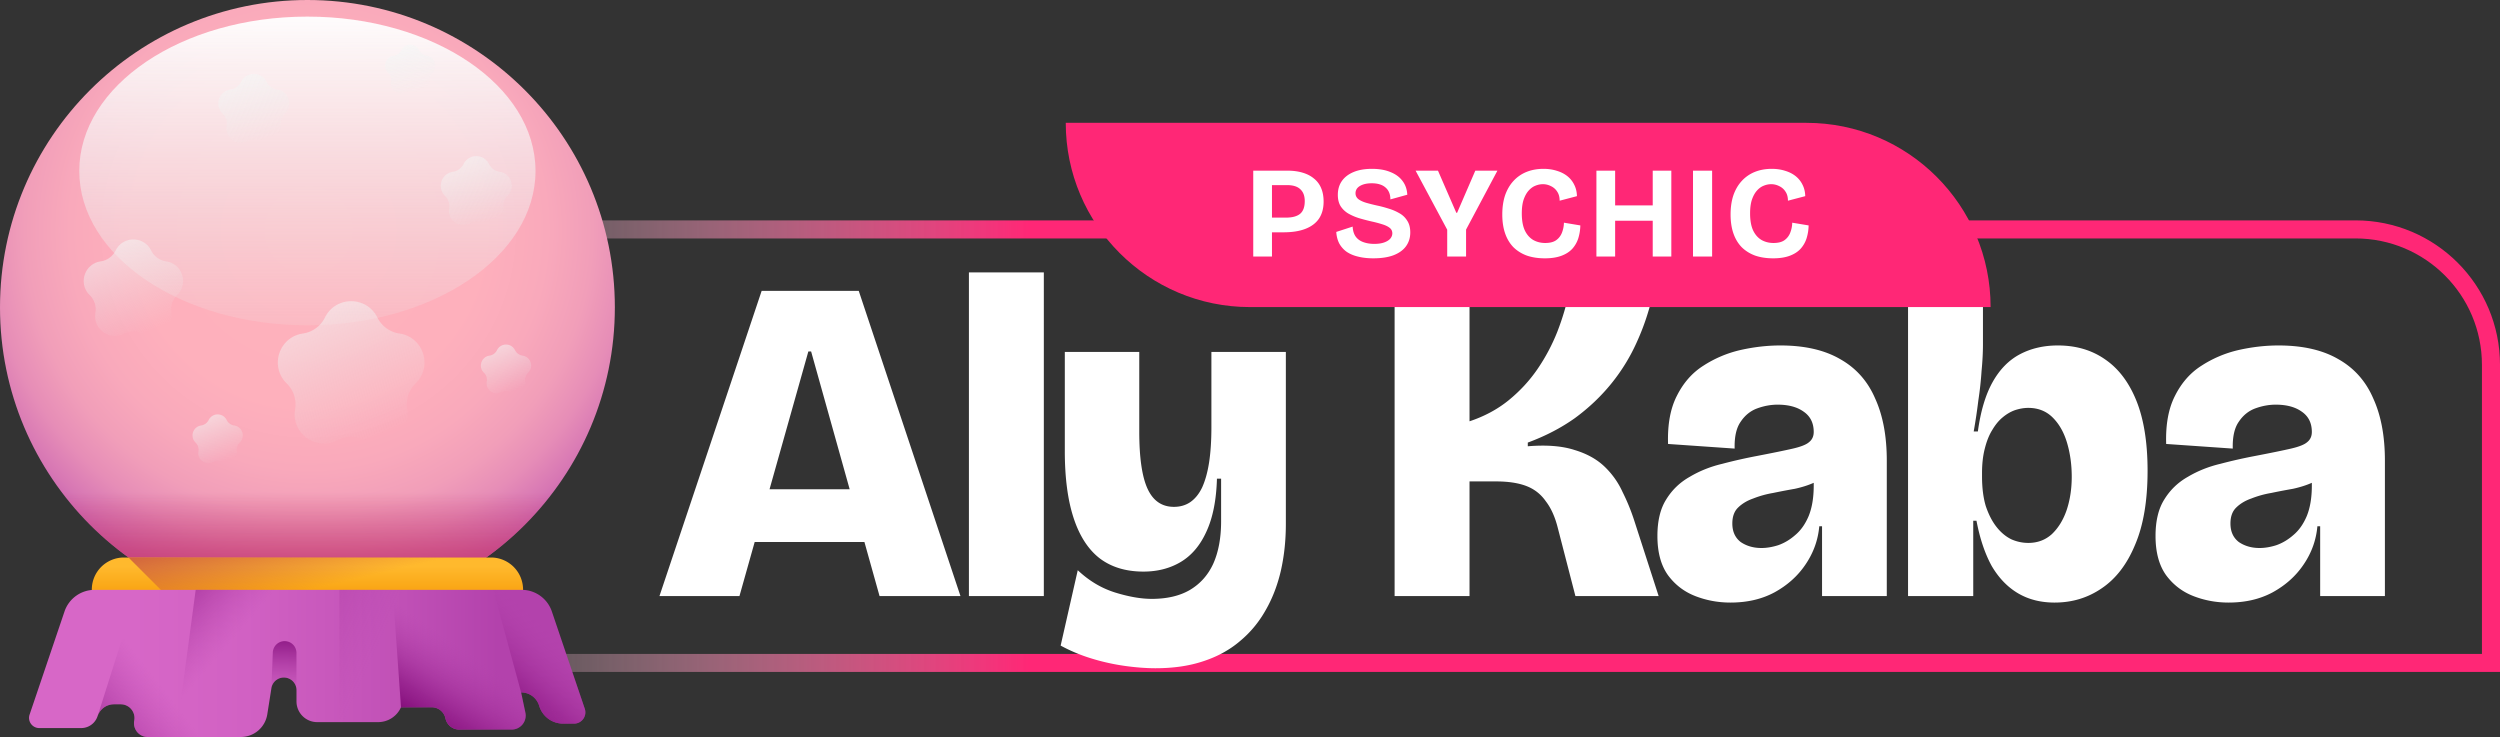 <svg xmlns="http://www.w3.org/2000/svg" width="692" height="204" fill="none"><rect width="100%" height="100%" fill="#333333" stroke="none"/><path stroke="url(#a)" stroke-width="5" d="M652 63.5c20.711 0 37.5 16.79 37.5 37.5v82.5H157c-20.711 0-37.5-16.789-37.5-37.5V63.5z"/><path fill="url(#b)" d="M170.191 85.096c0 46.996-38.098 85.095-85.095 85.095S0 132.093 0 85.096 38.099 0 85.096 0c46.996 0 85.095 38.099 85.095 85.096"/><path fill="url(#c)" d="M9.29 123.784a85 85 0 0 0 15.64 21.485c33.235 33.23 87.113 33.227 120.344-.005a85 85 0 0 0 15.636-21.48z"/><path fill="url(#d)" d="M144.786 165.404H25.41v-2.198a8.89 8.89 0 0 1 8.89-8.89h101.595a8.89 8.89 0 0 1 8.891 8.89z"/><path fill="url(#e)" d="M46.66 165.404h98.125v-2.198a8.89 8.89 0 0 0-8.891-8.89H35.57z"/><path fill="url(#f)" d="M148.133 180.077H22.056a3.184 3.184 0 0 1-3.185-3.184v-4.708a8.49 8.49 0 0 1 8.489-8.487h115.469a8.49 8.49 0 0 1 8.488 8.487v4.708a3.185 3.185 0 0 1-3.184 3.184"/><path fill="url(#g)" d="M151.324 176.893v-4.708a8.49 8.49 0 0 0-8.489-8.487H27.366a8.5 8.5 0 0 0-1.948.227l16.152 16.152h106.57a3.184 3.184 0 0 0 3.184-3.184"/><path fill="url(#h)" d="M148.227 47.32c0-23.596-28.27-42.724-63.143-42.724-34.872 0-63.143 19.128-63.143 42.723 0 23.596 28.271 42.724 63.143 42.724s63.143-19.128 63.143-42.724"/><path fill="url(#i)" d="M104.46 87.89a8.1 8.1 0 0 0 6.096 4.427c6.64.965 9.292 9.127 4.485 13.81a8.1 8.1 0 0 0-2.328 7.167c1.135 6.613-5.806 11.658-11.745 8.534a8.1 8.1 0 0 0-7.535 0c-5.941 3.124-12.883-1.92-11.748-8.534a8.1 8.1 0 0 0-2.328-7.167c-4.807-4.683-2.154-12.845 4.487-13.81a8.09 8.09 0 0 0 6.095-4.428c2.97-6.017 11.551-6.017 14.521 0"/><path fill="url(#j)" d="M41.846 69.347a5.48 5.48 0 0 0 4.129 3c4.5.652 6.295 6.182 3.04 9.355a5.48 5.48 0 0 0-1.577 4.855c.768 4.48-3.935 7.897-7.958 5.782a5.48 5.48 0 0 0-5.105 0c-4.025 2.115-8.727-1.301-7.96-5.782a5.49 5.49 0 0 0-1.576-4.854c-3.256-3.174-1.46-8.704 3.04-9.355a5.49 5.49 0 0 0 4.13-3.001c2.01-4.078 7.824-4.078 9.837 0"/><path fill="url(#k)" d="M135.351 45.406a3.93 3.93 0 0 0 2.951 2.145c3.214.467 4.498 4.417 2.171 6.685a3.92 3.92 0 0 0-1.127 3.467c.55 3.202-2.81 5.644-5.685 4.132a3.92 3.92 0 0 0-3.648 0c-2.875 1.512-6.235-.93-5.686-4.131a3.911 3.911 0 0 0-1.128-3.468c-2.325-2.268-1.041-6.218 2.172-6.685a3.92 3.92 0 0 0 2.951-2.145c1.437-2.912 5.591-2.912 7.029 0"/><path fill="url(#l)" d="M142.552 96.923a2.77 2.77 0 0 0 2.089 1.517c2.275.33 3.185 3.127 1.538 4.731a2.78 2.78 0 0 0-.799 2.456c.389 2.267-1.989 3.994-4.025 2.925a2.78 2.78 0 0 0-2.582 0c-2.036 1.069-4.413-.658-4.025-2.925a2.77 2.77 0 0 0-.798-2.456c-1.646-1.604-.738-4.4 1.538-4.731a2.77 2.77 0 0 0 2.089-1.517c1.018-2.063 3.958-2.063 4.975 0"/><path fill="url(#m)" d="M116.029 13.917a2.77 2.77 0 0 0 2.089 1.517c2.275.332 3.184 3.129 1.538 4.734a2.76 2.76 0 0 0-.799 2.454c.389 2.267-1.991 3.995-4.025 2.925a2.77 2.77 0 0 0-2.582 0c-2.036 1.07-4.414-.659-4.025-2.925a2.77 2.77 0 0 0-.798-2.454c-1.647-1.607-.738-4.402 1.538-4.734a2.77 2.77 0 0 0 2.088-1.517c1.018-2.062 3.958-2.062 4.976 0"/><path fill="url(#n)" d="M62.74 116.259a2.78 2.78 0 0 0 2.089 1.518c2.275.329 3.184 3.126 1.538 4.731a2.78 2.78 0 0 0-.8 2.456c.39 2.266-1.988 3.993-4.024 2.924a2.78 2.78 0 0 0-2.582 0c-2.034 1.069-4.414-.658-4.025-2.924a2.78 2.78 0 0 0-.798-2.456c-1.647-1.605-.738-4.402 1.538-4.731a2.78 2.78 0 0 0 2.088-1.518c1.018-2.062 3.958-2.062 4.976 0"/><path fill="url(#o)" d="M73.777 22.642a3.92 3.92 0 0 0 2.95 2.143c3.215.467 4.5 4.419 2.172 6.685a3.92 3.92 0 0 0-1.127 3.469c.55 3.202-2.81 5.644-5.686 4.132a3.92 3.92 0 0 0-3.647 0c-2.875 1.512-6.235-.93-5.686-4.132a3.92 3.92 0 0 0-1.128-3.47c-2.326-2.265-1.041-6.217 2.172-6.684a3.92 3.92 0 0 0 2.951-2.143c1.438-2.913 5.591-2.913 7.029 0"/><path fill="url(#p)" d="M158.91 200.296h-3.049a6.9 6.9 0 0 1-6.609-4.916 5.22 5.22 0 0 0-5.002-3.723l1.177 5.605a3.884 3.884 0 0 1-3.801 4.68h-14.52a3.886 3.886 0 0 1-3.801-3.085 3.88 3.88 0 0 0-3.8-3.086h-8.506a6.94 6.94 0 0 1-6.34 4.113H87.801a5.733 5.733 0 0 1-5.733-5.733v-3.117a3.492 3.492 0 0 0-6.942-.543l-1.141 7.242a7.42 7.42 0 0 1-7.329 6.266H40.901a3.812 3.812 0 0 1-3.745-4.526 3.81 3.81 0 0 0-3.743-4.524H31.55a4.78 4.78 0 0 0-4.543 3.29 4.78 4.78 0 0 1-4.543 3.292h-11.6a2.823 2.823 0 0 1-2.675-3.728l9.668-28.552a8.81 8.81 0 0 1 8.341-5.981h118.213a8.81 8.81 0 0 1 8.341 5.981l9.114 26.922c.686 2.024-.819 4.123-2.957 4.123"/><path fill="url(#q)" d="M158.905 200.296c2.139 0 3.644-2.099 2.957-4.123l-9.114-26.92a8.8 8.8 0 0 0-8.342-5.983h-7.879l7.718 28.387a5.22 5.22 0 0 1 5.003 3.723 6.9 6.9 0 0 0 6.608 4.916z"/><path fill="url(#r)" d="M123.306 198.857a3.884 3.884 0 0 0 3.801 3.085h14.519a3.883 3.883 0 0 0 3.801-4.68l-1.177-5.605a5.22 5.22 0 0 1 5.003 3.723 6.9 6.9 0 0 0 6.608 4.916h3.051c2.136 0 3.641-2.099 2.955-4.123l-9.114-26.92a8.81 8.81 0 0 0-8.341-5.983h-35.721l2.309 32.5h8.505a3.885 3.885 0 0 1 3.801 3.087"/><path fill="url(#s)" d="M31.555 194.949h1.861a3.81 3.81 0 0 1 3.744 4.526 3.81 3.81 0 0 0 3.744 4.524h18.071V163.27H38.079l-11.066 34.969a4.78 4.78 0 0 1 4.543-3.29"/><path fill="url(#t)" d="m54.168 163.27-5.457 40.729h17.947a7.42 7.42 0 0 0 7.329-6.264l1.14-7.244c.044-.279.123-.545.228-.797l.075-.506 3.347-25.918z"/><path fill="url(#u)" d="M75.125 190.492a3.492 3.492 0 0 1 6.942.544v-10.292a3.28 3.28 0 0 0-5.552-2.364 3.28 3.28 0 0 0-1.004 2.235z"/><path fill="url(#v)" d="M152.753 169.253a8.8 8.8 0 0 0-8.341-5.983h-50.47v36.614h10.717a6.94 6.94 0 0 0 6.341-4.113h8.505a3.88 3.88 0 0 1 3.801 3.086 3.886 3.886 0 0 0 3.801 3.085h14.519a3.883 3.883 0 0 0 3.801-4.68l-1.177-5.605a5.22 5.22 0 0 1 5.003 3.723 6.9 6.9 0 0 0 6.608 4.916h3.049c2.138 0 3.644-2.099 2.957-4.123z"/><path fill="#fff" d="m182.535 165 28.288-84.48h26.88l28.16 84.48h-22.4l-18.944-67.712h-.768L204.679 165zm16-14.976v-14.592h53.888v14.592zM268.196 165V75.4h20.736V165zm51.632 19.968q-3.84 0-8.448-.64a59.5 59.5 0 0 1-9.216-2.048q-4.608-1.408-8.576-3.584l4.736-20.864q4.608 4.352 10.24 6.144 5.76 1.792 10.24 1.792 6.272 0 10.496-2.432 4.352-2.56 6.528-7.296 2.175-4.864 2.176-11.776v-11.776h-1.152q-.256 8.96-2.944 14.72-2.56 5.632-7.04 8.32t-10.368 2.688q-7.296 0-12.16-3.712-4.737-3.713-7.168-11.136-2.433-7.424-2.432-18.56V97.416h20.608v22.016q0 10.88 2.304 15.872t7.296 4.992q2.56 0 4.48-1.28 2.047-1.408 3.328-4.096 1.28-2.816 1.92-6.912.64-4.224.64-9.728V97.416h20.608v47.616q0 6.912-1.408 13.056-1.409 6.016-4.224 10.88-2.817 4.992-7.168 8.576-4.224 3.584-10.112 5.504-5.76 1.92-13.184 1.92m66.2-19.968V80.52h20.736v36.096q6.144-2.047 10.752-5.76 4.735-3.84 8.064-8.704a52.5 52.5 0 0 0 5.504-10.368 70.4 70.4 0 0 0 3.328-11.264h23.296q-1.536 7.296-4.48 13.824a51.8 51.8 0 0 1-7.168 11.776q-4.352 5.376-10.112 9.6-5.76 4.096-13.056 6.784v1.024q7.807-.64 12.928 1.024 5.12 1.536 8.32 4.608a22.6 22.6 0 0 1 4.992 7.04 56 56 0 0 1 3.2 7.808L459.116 165h-23.04l-4.864-18.816q-1.152-4.608-3.328-7.424-2.049-2.945-5.376-4.224-3.329-1.28-8.448-1.28h-7.296V165zm92.97 1.792q-5.12 0-9.728-1.792t-7.552-5.76q-2.944-4.096-2.944-10.88 0-6.272 2.432-10.112 2.431-3.968 6.528-6.272 4.095-2.432 8.96-3.584a140 140 0 0 1 9.6-2.176q6.655-1.28 9.984-2.048 3.327-.768 4.48-1.792 1.28-1.024 1.28-2.816 0-3.712-2.816-5.632-2.688-1.92-7.168-1.92-2.817 0-5.632 1.024-2.817 1.024-4.608 3.712-1.793 2.56-1.664 7.424l-18.432-1.28q-.256-8.064 2.432-13.312 2.688-5.376 7.296-8.32a32 32 0 0 1 10.24-4.352q5.631-1.28 11.136-1.28 10.112 0 16.64 3.84 6.528 3.712 9.6 10.88 3.2 7.04 3.2 17.152V165h-17.92v-19.328h-.768q-.513 5.76-3.84 10.624-3.2 4.736-8.576 7.68-5.248 2.816-12.16 2.816m8.576-15.104q2.175 0 4.608-.768 2.56-.896 4.736-2.816 2.304-1.92 3.712-5.248 1.408-3.456 1.408-8.448v-3.072l3.456-.384q-1.024 1.663-3.456 2.688-2.304 1.024-5.248 1.664-2.944.512-6.016 1.152a27.4 27.4 0 0 0-5.504 1.536q-2.56.896-4.224 2.56-1.536 1.536-1.536 4.352 0 3.328 2.304 5.12 2.431 1.664 5.76 1.664m81.148 15.104q-5.76 0-10.112-2.56t-7.296-7.552q-2.817-5.12-4.224-12.544h-.896V165h-18.048V75.4h20.736v19.84q0 3.456-.384 7.424a96 96 0 0 1-.896 8.192 161 161 0 0 1-1.28 8.576h1.152q1.152-8.448 4.096-13.696t7.552-7.68 10.496-2.432q7.551 0 13.056 3.84 5.631 3.84 8.704 11.52 3.072 7.68 3.072 19.328 0 12.416-3.456 20.48-3.329 8.064-9.216 12.032-5.76 3.968-13.056 3.968m-7.296-16.512q3.84 0 6.528-2.432 2.688-2.56 4.096-6.656 1.408-4.224 1.408-9.216t-1.28-9.344-3.968-7.04-6.784-2.688q-1.792 0-3.712.64-1.793.64-3.456 2.048-1.536 1.28-2.816 3.456-1.28 2.048-2.048 5.12-.768 2.944-.768 6.784v.896q0 4.736 1.024 8.192 1.152 3.456 2.944 5.76 1.791 2.304 4.096 3.456a11.5 11.5 0 0 0 4.736 1.024m55.451 16.512q-5.12 0-9.728-1.792t-7.552-5.76q-2.943-4.096-2.944-10.88 0-6.272 2.432-10.112 2.433-3.968 6.528-6.272 4.097-2.432 8.96-3.584a140 140 0 0 1 9.6-2.176q6.657-1.28 9.984-2.048t4.48-1.792q1.28-1.024 1.28-2.816 0-3.712-2.816-5.632-2.688-1.92-7.168-1.92-2.815 0-5.632 1.024-2.815 1.024-4.608 3.712-1.791 2.56-1.664 7.424l-18.432-1.28q-.255-8.064 2.432-13.312 2.688-5.376 7.296-8.32a32 32 0 0 1 10.24-4.352q5.632-1.28 11.136-1.28 10.112 0 16.64 3.84 6.528 3.712 9.6 10.88 3.2 7.04 3.2 17.152V165h-17.92v-19.328h-.768q-.511 5.76-3.84 10.624-3.2 4.736-8.576 7.68-5.248 2.816-12.16 2.816m8.576-15.104q2.177 0 4.608-.768 2.56-.896 4.736-2.816 2.304-1.92 3.712-5.248 1.408-3.456 1.408-8.448v-3.072l3.456-.384q-1.023 1.663-3.456 2.688-2.304 1.024-5.248 1.664a183 183 0 0 0-6.016 1.152 27.4 27.4 0 0 0-5.504 1.536q-2.559.896-4.224 2.56-1.536 1.536-1.536 4.352 0 3.328 2.304 5.12 2.433 1.664 5.76 1.664"/><path fill="#FF2776" d="M295 34h205c28.167 0 51 22.834 51 51H346c-28.167 0-51-22.833-51-51"/><path fill="#fff" d="M350.534 64.304v-4.068h5.436q2.592 0 3.888-1.044 1.296-1.08 1.296-3.528 0-2.16-1.224-3.276-1.188-1.152-3.708-1.152h-5.688V47.24h5.832q2.304 0 4.14.54 1.872.54 3.168 1.62a6.56 6.56 0 0 1 2.016 2.664q.684 1.584.684 3.744 0 2.772-1.26 4.68-1.26 1.872-3.744 2.844-2.448.972-6.12.972zM346.898 71V47.24h5.184V71zm33.243.504q-2.34 0-4.212-.468-1.836-.432-3.168-1.332a7 7 0 0 1-2.052-2.304q-.72-1.404-.828-3.204l4.536-1.476q.072 1.62.792 2.7.756 1.08 2.124 1.584t3.06.504q1.62 0 2.736-.396t1.692-1.044q.576-.684.576-1.476 0-.936-.72-1.512t-1.98-.972a33 33 0 0 0-2.808-.756 57 57 0 0 1-3.492-.9 15 15 0 0 1-3.096-1.296 6.44 6.44 0 0 1-2.196-2.052q-.792-1.26-.792-3.168 0-2.196 1.08-3.78 1.116-1.62 3.24-2.52t5.112-.9q3.024 0 5.148.9 2.16.864 3.348 2.484 1.188 1.584 1.296 3.78l-4.68 1.296q0-1.116-.36-1.944a3.6 3.6 0 0 0-1.008-1.368q-.648-.576-1.62-.864-.936-.288-2.16-.288-1.404 0-2.448.36-1.008.36-1.548.972a2.2 2.2 0 0 0-.504 1.44q0 .972.792 1.62.828.612 2.16 1.008 1.368.396 2.988.756 1.548.324 3.132.828 1.62.468 2.988 1.26 1.404.756 2.232 2.088.864 1.296.864 3.276 0 2.16-1.152 3.78t-3.456 2.52q-2.268.864-5.616.864M400.588 71v-7.416L391.84 47.24h6.192l5.076 11.664h.216l5.04-11.664h6.12l-8.676 16.308V71zm27.018.504q-2.772 0-4.968-.756-2.16-.792-3.708-2.304-1.512-1.548-2.304-3.816t-.792-5.256q0-3.024.792-5.364.828-2.34 2.34-3.96a9.9 9.9 0 0 1 3.636-2.484q2.088-.828 4.644-.828 1.98 0 3.672.54 1.692.504 2.916 1.476a6.8 6.8 0 0 1 1.908 2.376q.72 1.404.756 3.168l-4.788 1.26q0-1.512-.684-2.52a4.05 4.05 0 0 0-1.728-1.512 4.8 4.8 0 0 0-2.232-.54q-1.044 0-2.088.432-1.008.396-1.872 1.368-.828.936-1.368 2.484-.504 1.548-.504 3.78 0 2.916.828 4.716.864 1.8 2.34 2.664 1.476.828 3.312.828 1.98 0 3.06-.792a4.5 4.5 0 0 0 1.584-2.088 8 8 0 0 0 .54-2.736l4.536.756a12.6 12.6 0 0 1-.576 3.6 7.9 7.9 0 0 1-1.692 2.916q-1.152 1.224-3.024 1.908t-4.536.684M457.475 71V47.24h5.148V71zm-15.588 0V47.24h5.184V71zm3.06-9.9v-4.248h14.58V61.1zm23.676 9.9V47.24h5.292V71zm22.175.504q-2.772 0-4.968-.756-2.16-.792-3.708-2.304-1.512-1.548-2.304-3.816t-.792-5.256q0-3.024.792-5.364.828-2.34 2.34-3.96a9.9 9.9 0 0 1 3.636-2.484q2.088-.828 4.644-.828 1.98 0 3.672.54 1.692.504 2.916 1.476a6.8 6.8 0 0 1 1.908 2.376q.72 1.404.756 3.168l-4.788 1.26q0-1.512-.684-2.52a4.05 4.05 0 0 0-1.728-1.512 4.8 4.8 0 0 0-2.232-.54q-1.044 0-2.088.432-1.008.396-1.872 1.368-.828.936-1.368 2.484-.504 1.548-.504 3.78 0 2.916.828 4.716.864 1.8 2.34 2.664 1.476.828 3.312.828 1.98 0 3.06-.792a4.5 4.5 0 0 0 1.584-2.088 8 8 0 0 0 .54-2.736l4.536.756a12.6 12.6 0 0 1-.576 3.6 7.9 7.9 0 0 1-1.692 2.916q-1.152 1.224-3.024 1.908t-4.536.684"/><defs><linearGradient id="a" x1="285.013" x2="109" y1="123.5" y2="123.5" gradientUnits="userSpaceOnUse"><stop stop-color="#FF2776"/><stop offset="1" stop-color="#fff" stop-opacity="0"/></linearGradient><linearGradient id="c" x1="85.099" x2="85.099" y1="136.204" y2="160.649" gradientUnits="userSpaceOnUse"><stop stop-color="#C73A6F" stop-opacity="0"/><stop offset="1" stop-color="#C73A6F"/></linearGradient><linearGradient id="d" x1="85.098" x2="85.098" y1="156.742" y2="168.668" gradientUnits="userSpaceOnUse"><stop stop-color="#FFB92D"/><stop offset="1" stop-color="#F59500"/></linearGradient><linearGradient id="e" x1="91.058" x2="84.493" y1="162.048" y2="133.706" gradientUnits="userSpaceOnUse"><stop stop-color="#BE3F45" stop-opacity="0"/><stop offset="1" stop-color="#BE3F45"/></linearGradient><linearGradient id="f" x1="85.094" x2="85.094" y1="167.609" y2="179.021" gradientUnits="userSpaceOnUse"><stop stop-color="#FFB92D"/><stop offset="1" stop-color="#F59500"/></linearGradient><linearGradient id="g" x1="88.873" x2="81.347" y1="169.457" y2="140.315" gradientUnits="userSpaceOnUse"><stop stop-color="#BE3F45" stop-opacity="0"/><stop offset="1" stop-color="#BE3F45"/></linearGradient><linearGradient id="h" x1="85.085" x2="85.085" y1="104.239" y2="1.628" gradientUnits="userSpaceOnUse"><stop offset=".001" stop-color="#E7EEED" stop-opacity="0"/><stop offset=".773" stop-color="#F9FBFA" stop-opacity=".773"/><stop offset="1" stop-color="#fff"/></linearGradient><linearGradient id="i" x1="104.811" x2="78.117" y1="120.384" y2="55.375" gradientUnits="userSpaceOnUse"><stop offset=".001" stop-color="#E7EEED" stop-opacity="0"/><stop offset=".773" stop-color="#F9FBFA" stop-opacity=".773"/><stop offset="1" stop-color="#fff"/></linearGradient><linearGradient id="j" x1="42.083" x2="23.998" y1="91.361" y2="47.319" gradientUnits="userSpaceOnUse"><stop offset=".001" stop-color="#E7EEED" stop-opacity="0"/><stop offset=".773" stop-color="#F9FBFA" stop-opacity=".773"/><stop offset="1" stop-color="#fff"/></linearGradient><linearGradient id="k" x1="135.521" x2="122.599" y1="61.136" y2="29.668" gradientUnits="userSpaceOnUse"><stop offset=".001" stop-color="#E7EEED" stop-opacity="0"/><stop offset=".773" stop-color="#F9FBFA" stop-opacity=".773"/><stop offset="1" stop-color="#fff"/></linearGradient><linearGradient id="l" x1="142.673" x2="133.526" y1="108.057" y2="85.781" gradientUnits="userSpaceOnUse"><stop offset=".001" stop-color="#E7EEED" stop-opacity="0"/><stop offset=".773" stop-color="#F9FBFA" stop-opacity=".773"/><stop offset="1" stop-color="#fff"/></linearGradient><linearGradient id="m" x1="116.149" x2="107.002" y1="25.052" y2="2.776" gradientUnits="userSpaceOnUse"><stop offset=".001" stop-color="#E7EEED" stop-opacity="0"/><stop offset=".773" stop-color="#F9FBFA" stop-opacity=".773"/><stop offset="1" stop-color="#fff"/></linearGradient><linearGradient id="n" x1="62.861" x2="53.713" y1="127.393" y2="105.117" gradientUnits="userSpaceOnUse"><stop offset=".001" stop-color="#E7EEED" stop-opacity="0"/><stop offset=".773" stop-color="#F9FBFA" stop-opacity=".773"/><stop offset="1" stop-color="#fff"/></linearGradient><linearGradient id="o" x1="73.947" x2="61.025" y1="38.371" y2="6.903" gradientUnits="userSpaceOnUse"><stop offset=".001" stop-color="#E7EEED" stop-opacity="0"/><stop offset=".773" stop-color="#F9FBFA" stop-opacity=".773"/><stop offset="1" stop-color="#fff"/></linearGradient><linearGradient id="p" x1="35.933" x2="137.837" y1="183.635" y2="183.635" gradientUnits="userSpaceOnUse"><stop stop-color="#D767C7"/><stop offset=".317" stop-color="#D161C3"/><stop offset=".743" stop-color="#C050B6"/><stop offset="1" stop-color="#B342AC"/></linearGradient><linearGradient id="q" x1="153.295" x2="136.976" y1="176.44" y2="194.268" gradientUnits="userSpaceOnUse"><stop stop-color="#B342AC" stop-opacity="0"/><stop offset=".26" stop-color="#A4319C" stop-opacity=".259"/><stop offset=".72" stop-color="#8D1885" stop-opacity=".722"/><stop offset="1" stop-color="#850F7C"/></linearGradient><linearGradient id="r" x1="133.642" x2="120.614" y1="183.221" y2="202.283" gradientUnits="userSpaceOnUse"><stop stop-color="#B342AC" stop-opacity="0"/><stop offset=".26" stop-color="#A4319C" stop-opacity=".259"/><stop offset=".72" stop-color="#8D1885" stop-opacity=".722"/><stop offset="1" stop-color="#850F7C"/></linearGradient><linearGradient id="s" x1="43.09" x2="16.348" y1="187.9" y2="208.882" gradientUnits="userSpaceOnUse"><stop stop-color="#B342AC" stop-opacity="0"/><stop offset=".26" stop-color="#A4319C" stop-opacity=".259"/><stop offset=".72" stop-color="#8D1885" stop-opacity=".722"/><stop offset="1" stop-color="#850F7C"/></linearGradient><linearGradient id="t" x1="60.912" x2="36.639" y1="181.211" y2="160.434" gradientUnits="userSpaceOnUse"><stop stop-color="#B342AC" stop-opacity="0"/><stop offset=".26" stop-color="#A4319C" stop-opacity=".259"/><stop offset=".72" stop-color="#8D1885" stop-opacity=".722"/><stop offset="1" stop-color="#850F7C"/></linearGradient><linearGradient id="u" x1="78.597" x2="78.597" y1="192.583" y2="174.928" gradientUnits="userSpaceOnUse"><stop stop-color="#B342AC" stop-opacity="0"/><stop offset=".26" stop-color="#A4319C" stop-opacity=".259"/><stop offset=".72" stop-color="#8D1885" stop-opacity=".722"/><stop offset="1" stop-color="#850F7C"/></linearGradient><linearGradient id="v" x1="106.205" x2="51.693" y1="175.273" y2="150.588" gradientUnits="userSpaceOnUse"><stop stop-color="#B342AC" stop-opacity="0"/><stop offset=".26" stop-color="#A4319C" stop-opacity=".259"/><stop offset=".72" stop-color="#8D1885" stop-opacity=".722"/><stop offset="1" stop-color="#850F7C"/></linearGradient><radialGradient id="b" cx="0" cy="0" r="1" gradientTransform="rotate(44.996 -34.289 135.024)scale(110.323)" gradientUnits="userSpaceOnUse"><stop stop-color="#FFB2BC"/><stop offset=".44" stop-color="#FEB0BC"/><stop offset=".598" stop-color="#F9A9BB"/><stop offset=".711" stop-color="#F19EB9"/><stop offset=".802" stop-color="#E68DB7"/><stop offset=".88" stop-color="#D777B4"/><stop offset=".948" stop-color="#C55CB0"/><stop offset="1" stop-color="#B342AC"/></radialGradient></defs></svg>